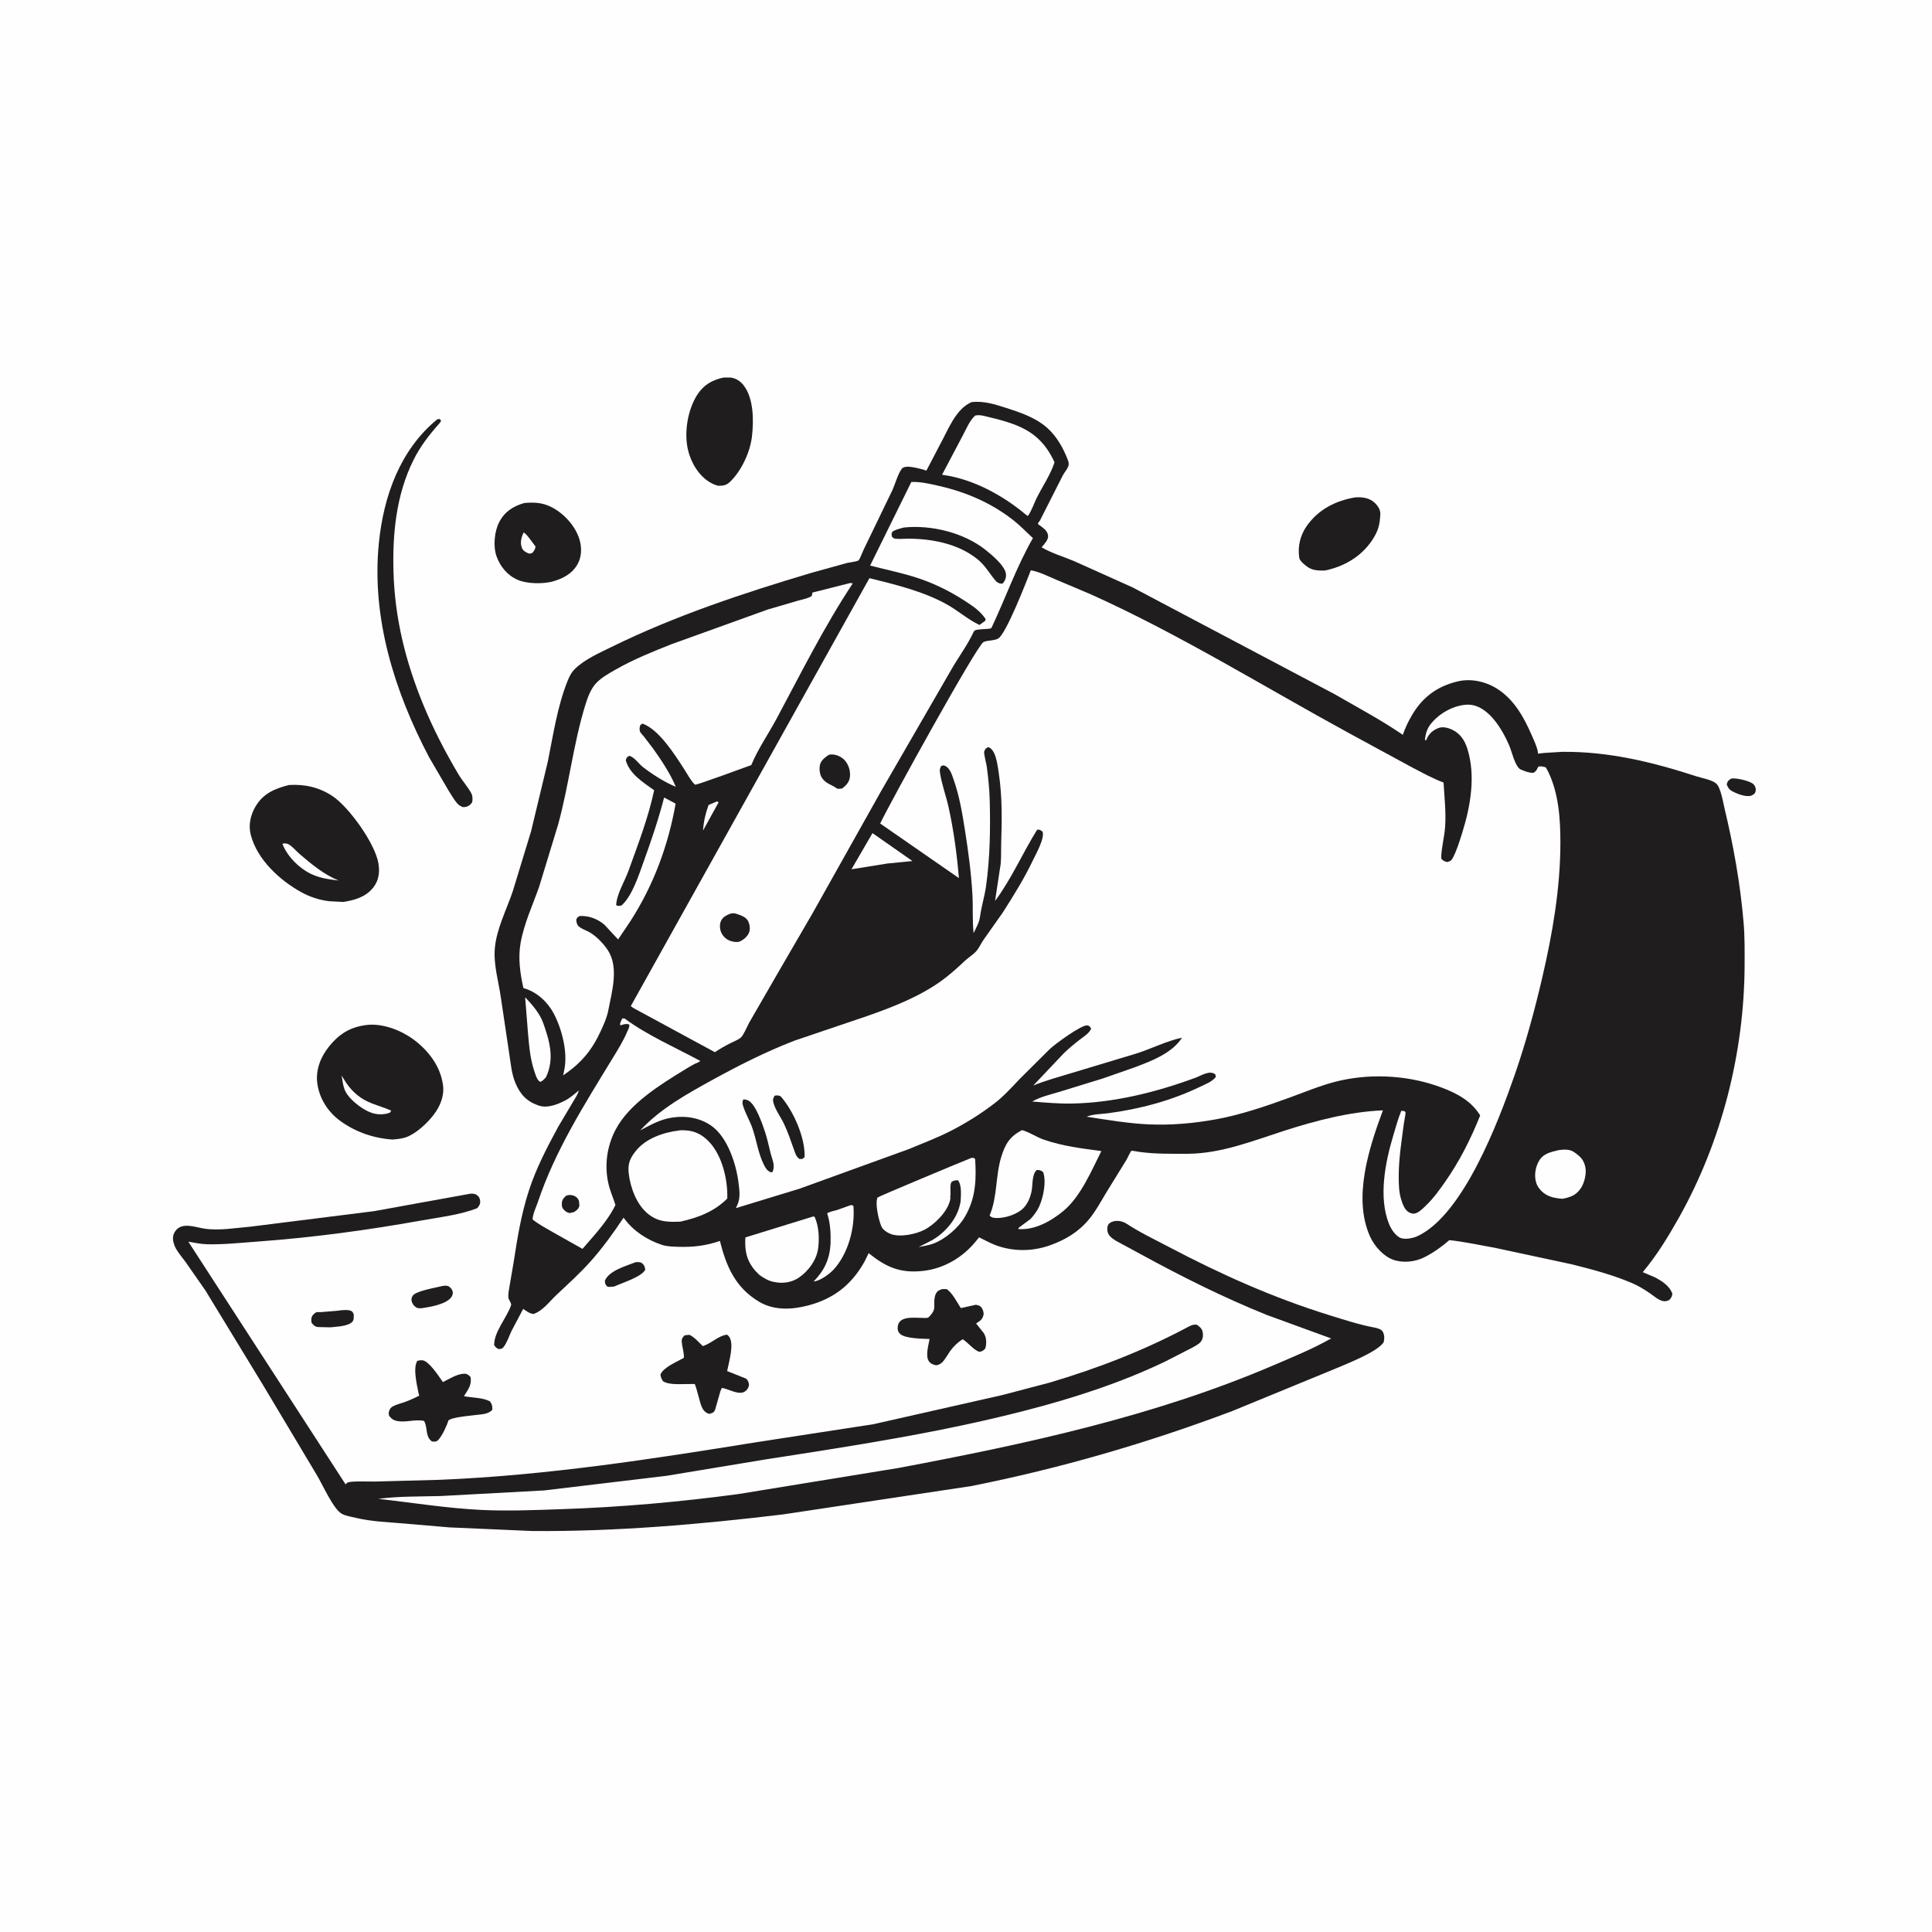 <svg version="1.1" xmlns="http://www.w3.org/2000/svg" style="display: block;" viewBox="0 0 2048 2048" width="1024" height="1024">
<path transform="translate(0,0)" fill="rgb(254,254,254)" d="M -0 -0 L 2048 0 L 2048 2048 L -0 2048 L -0 -0 z"/>
<path transform="translate(0,0)" fill="rgb(32,29,31)" d="M 1834.72 825.5 L 1835.77 825.243 C 1840.61 824.529 1854.77 827.735 1858.5 831.076 C 1860.45 832.826 1861.58 835.894 1861.05 838.5 C 1860.41 841.72 1858.96 841.996 1856.33 843.5 C 1851.21 844.716 1844.64 842.644 1839.95 840.539 C 1834.55 838.113 1832.52 837.03 1830.39 831.5 C 1831.36 827.78 1831.82 827.757 1834.72 825.5 z"/>
<path transform="translate(0,0)" fill="rgb(32,29,31)" d="M 673.814 1337.96 C 676.551 1337.97 678.9 1337.48 681.111 1339.5 C 683.123 1341.34 683.678 1343.42 683.98 1346 C 679.964 1353.61 659.989 1359.69 651.477 1363.61 C 648.773 1364.1 646.778 1364.28 644 1364 C 641.397 1361.28 641.491 1361.27 641.217 1357.5 C 645.898 1346.73 663.386 1342.17 673.814 1337.96 z"/>
<path transform="translate(0,0)" fill="rgb(32,29,31)" d="M 358.205 1389.4 C 361.797 1388.81 367.815 1388.18 371.297 1389.26 C 373.642 1389.99 373.859 1391 374.957 1393 C 374.874 1395.71 375.449 1398.74 373.703 1400.89 C 369.543 1406.01 356.391 1406.31 350.207 1407.02 L 337 1406.72 C 333.374 1406.19 332.31 1404.62 330.176 1402 C 329.875 1398.75 329.649 1396.66 331.772 1393.86 C 332.324 1393.13 334.289 1391.47 335 1391.14 C 335.909 1390.71 338.996 1390.98 340.154 1390.9 L 358.205 1389.4 z"/>
<path transform="translate(0,0)" fill="rgb(32,29,31)" d="M 469.437 1363.11 C 471.759 1362.85 473.902 1362.52 476 1363.82 C 478.079 1365.11 479.77 1367.58 479.993 1370 C 480.153 1371.75 479.262 1374.03 478.23 1375.34 C 472.421 1382.71 455.975 1385.44 447.239 1386.73 C 445.664 1386.84 443.478 1386.94 441.979 1386.28 C 439.504 1385.19 437.488 1382.78 436.639 1380.21 C 435.827 1377.75 436.045 1376.11 437.27 1373.84 C 440.211 1368.38 462.966 1364.86 469.437 1363.11 z"/>
<path transform="translate(0,0)" fill="rgb(32,29,31)" d="M 998.712 1366.5 L 1003.32 1366.5 C 1009.13 1369.63 1014.81 1381.12 1018.55 1386.65 L 1034.5 1383.08 C 1037.38 1383.88 1038.85 1383.83 1040.71 1386.45 C 1041.94 1388.2 1043.07 1391.66 1042.57 1393.78 C 1041.48 1398.39 1039.67 1399.69 1035.82 1402.2 L 1034.69 1402.92 L 1042.77 1413.04 C 1045.9 1417.94 1045.93 1423.93 1044.5 1429.4 C 1042.17 1431.9 1041.8 1432.14 1038.5 1433.02 C 1032.87 1431.9 1026.01 1423.01 1020.54 1419.67 C 1015.45 1422.7 1010.79 1427.22 1007.34 1432.02 L 1006.75 1432.87 L 1003.02 1438.62 C 1000.02 1443.07 998.075 1446.18 992.5 1447.29 C 989.26 1446.66 986.534 1445.71 984.569 1442.87 C 980.808 1437.42 984.298 1425.69 985.391 1419.37 C 977.635 1419.05 959.797 1419.07 954.272 1414.08 C 952.162 1412.18 951.554 1410.5 951.571 1407.59 C 951.649 1394.33 968.897 1397.04 977.847 1397.02 C 979.624 1397.02 983.139 1397.54 984.348 1396.36 C 987.501 1393.27 990.635 1389.49 990.43 1384.84 C 990.259 1380.94 990.209 1375.07 992.035 1371.5 C 993.756 1368.13 995.439 1367.74 998.712 1366.5 z"/>
<path transform="translate(0,0)" fill="rgb(32,29,31)" d="M 725.711 1415.5 C 727.424 1415.18 729.26 1415.16 731 1415.02 C 736.166 1417.48 740.805 1422.94 744.977 1426.9 C 754.163 1424.16 761.22 1415.98 770.5 1414.8 C 771.517 1415.42 771.589 1415.37 772.5 1416.43 C 778.967 1423.92 772.437 1444.45 770.798 1453.38 L 791.081 1461.5 C 793.336 1464.07 793.662 1465.1 793.98 1468.5 C 793.271 1471.06 792.524 1472.67 790.446 1474.43 C 783.783 1480.07 772.723 1472.14 765.188 1471.27 L 763.719 1474.5 L 758.002 1494.5 C 756.567 1497.66 755.015 1497.81 752 1498.8 C 743.296 1496.59 742.672 1487.02 740.266 1479.42 C 739.772 1477.86 737.193 1467.79 736.422 1467.19 C 736.19 1467.01 730.55 1467.14 729.844 1467.13 C 722.136 1467.05 709.38 1468.39 702.85 1464.18 C 701.038 1461.58 700.567 1460.14 700.097 1457 C 703.553 1449.14 717.66 1443.55 724.914 1439.39 C 725.328 1433.59 722.947 1427.79 722.672 1422 C 722.522 1418.83 723.665 1417.72 725.711 1415.5 z"/>
<path transform="translate(0,0)" fill="rgb(32,29,31)" d="M 442.464 1442.5 C 444.136 1442.07 446.283 1441.78 448 1442 C 454.643 1442.84 464.809 1458.36 468.722 1463.95 L 469.5 1465.08 C 475.933 1461.81 484.742 1456.33 492 1456.2 C 495.196 1456.14 496.494 1457.46 498.717 1459.5 C 500.466 1468.04 496.086 1473.05 491.78 1480.03 C 500.266 1481.7 511.833 1481.41 519.398 1485.5 C 521.876 1489.16 521.788 1490.02 521.89 1494.5 C 517.327 1499.18 511.309 1499.1 505.088 1499.87 C 496.604 1500.92 487.878 1501.53 479.604 1503.74 L 478.5 1504.05 L 475.5 1505.47 C 473.58 1511.46 468.845 1521.92 464.5 1526.49 C 462.437 1528.66 460.745 1528.12 458 1528.08 C 450.476 1522.99 453.583 1512.93 449.5 1506.23 C 440.088 1504.19 430.399 1508.09 421.442 1506.43 C 417.283 1505.66 414.876 1504.01 412.366 1500.71 C 412.101 1498.9 411.837 1497.59 412.47 1495.83 C 413.271 1493.6 413.924 1492.4 415.966 1491.13 C 419.497 1488.94 424.48 1487.85 428.462 1486.44 C 433.932 1484.51 439.138 1482.07 444.347 1479.53 L 443.5 1475.99 C 441.879 1467.53 437.54 1449.93 442.464 1442.5 z"/>
<path transform="translate(0,0)" fill="rgb(32,29,31)" d="M 1436.18 527.304 L 1437.39 527.214 C 1444.4 526.747 1452.02 527.941 1457.31 533.027 C 1460.31 535.9 1463.38 540.312 1463.21 544.582 C 1462.76 556.191 1460.96 562.936 1454.46 572.747 C 1442.97 590.073 1424.23 600.895 1404.23 604.812 C 1397.82 604.774 1392.25 604.921 1386.67 601.377 C 1384.03 599.704 1377.83 594.767 1377.32 591.54 C 1375.41 579.441 1378.2 567.514 1385.24 557.517 C 1397.49 540.105 1415.65 530.842 1436.18 527.304 z"/>
<path transform="translate(0,0)" fill="rgb(32,29,31)" d="M 555.719 533.209 C 565.748 532.318 574.539 532.685 583.783 537.148 C 597.36 543.704 609.959 557.436 614.301 571.923 C 616.875 580.509 616.692 590.364 612.131 598.281 C 606.137 608.687 595.944 613.668 584.826 616.687 C 574.31 619.06 558.888 618.945 548.921 614.717 C 538.075 610.116 530.253 600.678 526.364 589.738 C 522.542 578.986 524.057 563.089 529.347 553.156 C 535.231 542.108 544.008 536.66 555.719 533.209 z"/>
<path transform="translate(0,0)" fill="rgb(254,254,254)" d="M 555.074 564.5 C 557.836 565.144 565.343 576.485 567.643 579.268 C 567.484 582.198 566.18 583.686 564.5 585.932 L 563.773 586.278 C 562.41 586.723 561.401 587.142 560.075 586.57 C 556.75 585.135 554.263 583.752 553.025 580.162 C 551.2 574.873 552.699 569.326 555.074 564.5 z"/>
<path transform="translate(0,0)" fill="rgb(32,29,31)" d="M 767.104 400.189 L 774.5 400.229 C 779.796 400.841 784.614 403.903 787.912 407.988 C 799.131 421.884 799.072 446.226 797.061 463 C 795.116 479.223 786.239 498.392 774.633 510.024 C 770.296 514.371 767.405 514.91 761.43 514.983 C 758.25 514.187 755.221 512.879 752.404 511.198 C 740.36 504.01 732.194 489.785 729.164 476.367 C 725.043 458.114 729.023 434.05 739.257 418.257 C 745.986 407.874 755.209 402.706 767.104 400.189 z"/>
<path transform="translate(0,0)" fill="rgb(32,29,31)" d="M 463.49 444.5 L 466.015 444.104 C 466.51 444.77 467.359 445.285 467.5 446.103 C 467.585 446.593 465.955 448.587 465.561 449.032 C 454.692 461.32 445.499 473.129 438.186 487.888 C 419.968 524.658 415.946 565.858 417.119 606.391 C 418.537 655.383 429.879 701.096 448.43 746.366 C 458.847 771.786 472.023 797.369 486.112 820.995 C 490.175 827.808 495.807 833.945 499.56 840.83 C 500.694 842.909 500.822 844.95 500.861 847.281 C 500.91 850.141 500.331 851.259 498.129 853.162 C 495.758 855.21 493.521 855.622 490.5 855.552 C 488.198 854.541 486.313 853.55 484.644 851.617 C 481.156 847.576 478.409 842.54 475.5 838.048 L 454.882 802.767 C 418.215 733.008 393.551 654.973 401.645 575.312 C 406.68 525.76 424.056 476.867 463.49 444.5 z"/>
<path transform="translate(0,0)" fill="rgb(32,29,31)" d="M 306.312 832.129 C 323.171 831.132 338.515 834.547 352.703 844.066 C 370.127 855.756 397.678 894.277 401.14 915.211 C 402.638 924.275 401.695 932.95 395.955 940.446 C 388.035 950.788 376.262 954.151 364.013 956.1 L 348.894 955.324 L 347 955.051 C 337.357 953.712 327.897 950.465 319.364 945.755 C 296.519 933.143 272.67 911.227 265.856 885.118 C 263.123 874.646 265.517 863.906 270.947 854.742 C 279.117 840.955 291.509 835.931 306.312 832.129 z"/>
<path transform="translate(0,0)" fill="rgb(254,254,254)" d="M 299.346 894.5 C 301.724 893.575 304.349 894.004 306.5 895.34 C 310.452 897.796 313.941 902.141 317.504 905.202 C 329.904 915.853 343.777 927.379 359.061 933.38 C 349.858 932.306 340.885 931.172 332.25 927.548 C 318.384 921.729 304.794 908.533 299.346 894.5 z"/>
<path transform="translate(0,0)" fill="rgb(32,29,31)" d="M 390.492 1086.34 C 406.749 1085.06 425.573 1092.37 438.5 1102.01 C 454.361 1113.83 467.063 1130.47 469.637 1150.53 C 471.107 1161.99 466.422 1173.07 459.504 1181.99 C 452.661 1190.81 441.348 1201.44 430.827 1205.38 C 426.281 1207.08 421.223 1207.44 416.427 1207.96 C 396.549 1206.79 376.766 1199.99 360.639 1188.19 C 347.648 1178.68 338.598 1164.59 336.372 1148.54 C 334.389 1134.24 339.913 1120.3 348.804 1109.31 C 360.235 1095.18 372.386 1088.09 390.492 1086.34 z"/>
<path transform="translate(0,0)" fill="rgb(254,254,254)" d="M 362.136 1140.1 L 365.131 1145 C 371.179 1154.99 379.756 1163.22 390.47 1168.06 C 398.367 1171.63 406.844 1173.69 414.673 1177.37 L 413.5 1179.35 C 411.97 1179.98 410.428 1180.44 408.804 1180.74 C 398.899 1182.57 390.754 1179.31 382.696 1173.78 C 376.346 1169.42 368.032 1162.25 365.228 1154.88 C 363.53 1150.42 363.004 1144.81 362.136 1140.1 z"/>
<path transform="translate(0,0)" fill="rgb(32,29,31)" d="M 498.72 1265.35 C 501.584 1265.24 503.527 1265.28 505.964 1267.14 C 507.833 1268.57 508.738 1270.64 508.971 1272.91 C 509.325 1276.34 507.991 1278.25 505.848 1280.74 C 488.233 1287.66 466.511 1290.22 447.818 1293.58 C 390.226 1303.93 331.859 1311.83 273.473 1316.08 C 255.747 1317.37 237.612 1319.33 219.836 1318.98 C 213.123 1318.85 206.269 1317.32 199.642 1316.25 L 366.34 1573.5 C 367.943 1571.79 368.188 1571.34 370.601 1571 C 379.166 1569.83 389.119 1570.69 397.817 1570.49 L 465.898 1568.67 C 579.519 1564.04 690.912 1546.69 802.965 1528.62 L 925.801 1509.73 L 1062.34 1478.84 L 1112.49 1465.67 C 1162.95 1450.7 1211.66 1431.98 1258.15 1407.27 C 1261.98 1405.23 1264.08 1403.94 1268.5 1404.19 C 1271.32 1406.08 1273.94 1408 1274.74 1411.5 C 1275.61 1415.32 1275.3 1419.38 1272.76 1422.47 C 1270.5 1425.22 1265.94 1427.37 1262.83 1429.11 L 1235.47 1443.12 C 1188.28 1465.83 1137.62 1482.14 1087 1495.22 C 996.581 1518.59 905.217 1532.52 813.059 1546.8 L 706.375 1564.44 L 576.773 1579.93 L 466.937 1585.86 C 445.057 1586.49 422.716 1585.94 401 1588.84 C 437.37 1592.91 474.204 1598.89 510.774 1600.61 C 538.97 1601.94 566.884 1600.74 595.027 1599.79 C 657.803 1597.68 720.518 1592.13 782.781 1583.76 L 952.239 1556.15 C 1087.04 1530.78 1223.74 1501.42 1350.29 1447.11 C 1370.88 1438.27 1391.57 1429.88 1411.1 1418.8 L 1342.96 1393.95 C 1296.97 1375.45 1252.86 1353.35 1209.37 1329.61 L 1190 1319.1 C 1185.56 1316.69 1180.17 1314.26 1176.72 1310.48 C 1174.35 1307.9 1173.61 1305.14 1173.84 1301.67 C 1173.97 1299.7 1174.65 1297.76 1176.29 1296.57 C 1181.58 1292.73 1189.24 1293.91 1194.39 1297.29 C 1208.59 1306.61 1223.93 1313.86 1238.95 1321.77 C 1294.41 1350.98 1350.1 1375.9 1410.09 1394.44 C 1425.2 1399.11 1441.37 1404.4 1456.94 1407.27 C 1459.4 1407.72 1464 1408.91 1465.48 1411.18 C 1467.79 1414.72 1467.65 1418.99 1466.73 1422.92 C 1459.34 1433.82 1425.08 1446.63 1412.36 1452.16 L 1306.08 1495.84 C 1216.07 1529.75 1124.27 1556.43 1029.9 1575.25 L 830.5 1605.28 C 742.584 1615.89 653.032 1623.62 564.426 1622.95 L 476.065 1619.08 L 430 1615.12 C 412.031 1613.5 394.958 1613.18 377.272 1609 C 372.66 1607.91 366.689 1606.98 362.5 1604.78 C 353.457 1600.02 341.868 1573.58 336.006 1563.89 L 278.727 1468.05 L 217.75 1367.96 L 197.047 1338.23 C 193.678 1333.56 189.675 1328.96 186.762 1324.03 C 185.299 1321.54 184.298 1318.77 183.699 1315.96 C 182.84 1311.93 183.568 1308.18 185.987 1304.82 C 192.95 1295.15 207.104 1300.94 216.561 1302.4 C 232.109 1304.79 250.349 1301.61 265.993 1300.27 L 396.642 1283.85 L 498.72 1265.35 z"/>
<path transform="translate(0,0)" fill="rgb(32,29,31)" d="M 1030.01 426.214 C 1043.16 424.835 1054.31 428.516 1066.67 432.44 C 1080.13 436.716 1095.32 441.951 1106.61 450.67 C 1117.18 458.833 1124.62 470.25 1129.83 482.417 C 1130.97 485.093 1132.96 489.101 1132.88 492 C 1132.75 496.079 1128.58 500.186 1126.69 503.817 L 1102.33 551.894 C 1101.7 553.086 1099.84 554.254 1100.43 555.471 C 1100.86 556.37 1102.01 556.691 1102.79 557.308 C 1106.49 560.224 1110.51 562.829 1111.01 567.895 C 1111.46 572.399 1106.77 576.853 1104.15 580.159 C 1114.45 586.348 1127.46 590.099 1138.62 594.83 L 1200.59 622.663 L 1414.91 735.943 C 1439.15 750.024 1463.91 763.062 1487.05 778.965 C 1489.61 771.448 1493.14 764.116 1497.22 757.31 C 1508.5 738.505 1524.05 727.263 1545.48 722.255 C 1559.94 718.878 1575.87 722.701 1588.08 730.779 C 1605.38 742.233 1615.5 760.561 1623.59 779.136 C 1626.02 784.723 1629.25 791.38 1630.28 797.392 C 1630.37 797.88 1630.13 798.545 1630.51 798.861 C 1630.86 799.151 1631.41 798.754 1631.86 798.703 L 1637.22 798.124 L 1655.71 796.986 C 1704.84 796.413 1751.49 807.718 1797.95 822.855 C 1803.97 824.817 1814.46 826.517 1819.19 830.523 C 1823.99 834.588 1826.5 850.309 1827.96 856.409 C 1837.59 896.668 1844.74 936.475 1848.27 977.761 C 1849.56 992.844 1849.42 1008.18 1849.36 1023.31 C 1848.97 1115.8 1825.03 1210.25 1779.58 1291.02 C 1768.19 1311.26 1756.33 1330.67 1741.41 1348.53 L 1753.83 1353.83 C 1761.41 1357.61 1770 1363.21 1772.8 1371.5 C 1772.25 1374.72 1771.59 1375.73 1769.5 1378.06 C 1766.89 1379.22 1765.44 1379.78 1762.5 1379.12 C 1757.88 1378.07 1752.7 1373.48 1748.81 1370.82 C 1742.57 1366.56 1736.3 1362.74 1729.32 1359.81 C 1708.94 1351.27 1687.52 1345.53 1666.12 1340.21 L 1584.93 1322.79 C 1568.83 1319.91 1552.63 1316.34 1536.37 1314.59 C 1528.11 1321.74 1519.64 1327.81 1509.87 1332.76 C 1500.16 1337.68 1487.33 1339.08 1476.96 1335.42 C 1466.44 1331.71 1456.9 1320.9 1452.38 1310.92 C 1433.78 1269.87 1451.26 1216.56 1465.95 1177.01 C 1430.57 1178.48 1394.26 1188.03 1360.7 1198.85 C 1327.5 1209.56 1295.04 1222.6 1259.6 1223.08 C 1242.1 1223.02 1224.93 1223.46 1207.55 1221.03 C 1206.22 1220.85 1199.85 1219.6 1199.36 1219.88 C 1198.55 1220.34 1194.81 1228.25 1194.09 1229.47 L 1173.31 1263.17 C 1167.39 1272.88 1161.69 1283.67 1154.47 1292.42 C 1143.43 1305.8 1129.45 1314.22 1113.27 1320 C 1094.91 1326.56 1075.01 1326.9 1056.59 1320.38 C 1050.23 1318.13 1043.96 1314.54 1037.86 1311.61 L 1034.71 1315.5 C 1020.85 1332.75 1000.91 1344.65 978.818 1347.18 C 954.416 1349.98 939.421 1343.3 920.827 1328.43 L 916.424 1337.38 C 902.705 1361.89 883.774 1376.77 856.5 1383.89 C 839.139 1388.42 820.308 1389.29 804.5 1379.8 C 779.651 1364.87 769.875 1342.64 763.174 1315.44 C 748.564 1320.51 734.539 1322.2 719.086 1321.66 C 713.313 1321.46 707.185 1321.43 701.658 1319.61 C 686.195 1314.51 671.662 1305.15 661.892 1291.92 L 661.029 1290.73 C 650.295 1306.9 638.475 1323.34 625.485 1337.75 C 614.256 1350.2 601.963 1361.31 589.789 1372.77 C 582.185 1379.93 575.629 1389.38 565.5 1392.9 C 561.115 1392.3 558.159 1389.9 554.604 1387.46 L 542.227 1410.88 C 539.779 1416.08 537.409 1423.31 533.908 1427.79 C 532.081 1430.12 531.271 1429.81 528.5 1430.04 C 526.157 1429.06 525.332 1428.01 523.831 1426 C 523.564 1411.79 537.344 1396.76 541.764 1383.55 C 542.369 1381.74 539.603 1378.35 539.144 1376.5 C 538.565 1374.17 538.884 1371.37 539.178 1369 L 544.495 1337.91 C 548.506 1311.82 552.424 1287.51 560.603 1262.22 C 568.315 1238.38 579.897 1216.2 591.834 1194.26 L 607.306 1168.23 C 609.402 1164.61 612.623 1160.04 613.51 1155.94 C 608.927 1159.77 604.383 1163.81 599.065 1166.59 C 590.747 1170.94 579.914 1175.12 570.641 1171.81 C 557.955 1167.28 551.308 1159.9 546.217 1147.67 C 542.196 1138 541.329 1126.32 539.68 1116.02 L 530.918 1057.38 C 528.468 1040.13 523.046 1022.72 524.546 1005.2 C 526.288 984.845 536.967 964.258 543.517 944.93 L 562.984 881.137 L 580.728 807.224 C 586.47 778.776 590.775 749.092 601.572 722.006 C 603.606 716.902 605.855 712.49 609.88 708.642 C 620.285 698.695 635.651 691.986 648.432 685.701 C 715.52 652.712 788.553 628.525 860.142 607.228 L 897.664 596.827 C 899.976 596.253 908.435 595.294 909.992 594.111 C 911.392 593.046 914.394 584.847 915.411 582.815 L 946.047 519.437 C 948.97 512.903 951.743 502.586 955.846 497 C 959.455 492.085 973.383 496.559 978.807 497.78 C 979.937 498.035 981.191 499.127 982.195 498.55 C 982.409 498.427 994.915 473.953 996.516 471.088 C 1005.24 455.484 1012.84 433.613 1030.01 426.214 z"/>
<path transform="translate(0,0)" fill="rgb(254,254,254)" d="M 760.08 849.5 C 760.996 849.746 760.382 849.529 761.759 850.5 L 745.177 880.506 C 745.975 870.588 747.737 862.642 751.132 853.308 L 760.08 849.5 z"/>
<path transform="translate(0,0)" fill="rgb(254,254,254)" d="M 924.888 883.131 L 967.179 912.73 L 940.757 915.34 L 902.602 921.466 L 924.888 883.131 z"/>
<path transform="translate(0,0)" fill="rgb(254,254,254)" d="M 901.802 1277.5 C 903.522 1277.45 902.555 1277.32 904.63 1278.26 L 904.729 1279.47 C 906.308 1301.86 899.159 1328.73 883.91 1345.52 C 879.554 1350.32 869.213 1358.01 862.5 1358.4 C 873.669 1346.94 879.409 1335.05 880.404 1318.9 L 880.434 1317.67 C 880.741 1307.93 880.184 1296.67 877.183 1287.37 L 876.77 1286.14 C 879.978 1284.24 884.251 1283.59 887.826 1282.48 L 901.802 1277.5 z"/>
<path transform="translate(0,0)" fill="rgb(254,254,254)" d="M 556.666 1057.13 C 563.883 1064.69 572.139 1074.17 575.694 1084.1 C 582.657 1103.56 588.016 1122.23 578.802 1141.8 C 576.881 1143.9 575.348 1146.02 572.5 1146.82 L 571.191 1145.69 C 568.788 1143.45 567.749 1139.31 566.69 1136.28 C 562.109 1123.17 561.012 1109.81 559.766 1096.09 L 556.666 1057.13 z"/>
<path transform="translate(0,0)" fill="rgb(254,254,254)" d="M 1652.5 1219.12 C 1658.07 1218.46 1663.78 1218.01 1668.61 1221.3 L 1669.9 1222.23 C 1675.83 1226.45 1679.07 1230.08 1680.56 1237.38 C 1681.95 1244.18 1679.42 1254.44 1675.44 1260.06 C 1670.37 1267.24 1664.49 1269.13 1656.24 1270.78 C 1650.56 1270.31 1645.08 1269.54 1639.94 1266.89 C 1634.82 1264.25 1629.88 1258.94 1628.3 1253.31 C 1626.22 1245.93 1627.48 1237.69 1631.19 1231 C 1635.84 1222.64 1644.03 1221.21 1652.5 1219.12 z"/>
<path transform="translate(0,0)" fill="rgb(254,254,254)" d="M 862.053 1289.5 L 863.504 1289.82 C 868.053 1299.7 868.672 1312.57 867.271 1323.25 C 865.662 1335.52 857.362 1346.84 847.413 1353.93 C 840.392 1358.93 831.723 1360.66 823.314 1359.38 L 821.5 1359.1 C 814.961 1358.14 810.518 1355.24 805.136 1351.65 L 800.5 1346.94 C 791.19 1335.97 789.317 1325.59 790.131 1311.71 L 862.053 1289.5 z"/>
<path transform="translate(0,0)" fill="rgb(254,254,254)" d="M 1029.52 1227.5 C 1031.87 1227.21 1031.77 1227.13 1033.68 1228.5 C 1034.28 1238.4 1034.6 1248.82 1033.26 1258.66 L 1033.07 1260 C 1031.76 1270.56 1028.1 1280.79 1022.72 1289.99 C 1015.78 1301.84 1001.83 1313.7 988.976 1318.42 C 984.199 1320.18 978.694 1320.81 973.73 1322.01 L 987.5 1314.94 C 1000.57 1307.72 1013 1293.98 1016.97 1279.34 L 1017.32 1278 C 1017.83 1276.12 1018.26 1274.47 1018.36 1272.5 C 1018.68 1266.57 1019.46 1255.84 1015.5 1251.13 C 1012.41 1251.16 1011.2 1251.28 1008.5 1253.03 C 1006.64 1257.33 1008.01 1262.87 1007.43 1267.64 L 1007.26 1268.96 C 1007.72 1269.68 1007.34 1271.32 1007.19 1272 C 1004.47 1284.45 990.773 1298.04 979.776 1303.69 C 970.791 1308.31 954.208 1311.79 944.354 1308.13 C 940.721 1306.78 936.046 1303.83 934.445 1300.32 C 931.647 1294.18 927.287 1275.88 930.235 1269.41 C 930.603 1268.6 1018.87 1231.65 1029.52 1227.5 z"/>
<path transform="translate(0,0)" fill="rgb(254,254,254)" d="M 1083.36 1197.94 C 1091.47 1200.17 1098.55 1205.34 1106.54 1208.08 C 1127.13 1215.15 1146.15 1217.27 1167.48 1220.2 C 1157.08 1240.9 1145.65 1268.11 1127.73 1283.25 C 1114.94 1294.06 1096.84 1304.35 1079.5 1302.82 L 1079.79 1301.5 L 1092.47 1292.14 C 1096.03 1288.14 1099.29 1283.86 1101.55 1278.98 C 1105.87 1269.61 1109.43 1252.54 1105.8 1242.5 C 1102.87 1240.36 1102.63 1240.33 1099 1240.26 C 1094.03 1244.61 1094.76 1254.53 1093.86 1260.72 C 1092.83 1267.77 1089.87 1275.53 1084.81 1280.69 C 1078.45 1287.17 1065.36 1291.48 1056.24 1291.12 C 1053.12 1291 1051.15 1290.86 1049.03 1288.5 C 1057.43 1268.68 1055.13 1246.77 1061.33 1226.53 C 1065.56 1212.71 1070.36 1204.78 1083.36 1197.94 z"/>
<path transform="translate(0,0)" fill="rgb(254,254,254)" d="M 1033.75 440.5 C 1038.65 439.432 1042.76 440.835 1047.5 441.957 C 1056.4 444.065 1065.22 446.328 1073.83 449.468 C 1095.45 457.347 1108.22 469.344 1117.84 489.996 C 1113.75 503 1105.11 515.474 1098.99 527.743 C 1096.12 533.493 1093.31 542.12 1089.5 547.033 L 1087.08 545.241 C 1062.84 525.018 1032.19 508.266 1000.62 503.549 L 998.608 503.256 L 1020.27 462.257 C 1024.04 455.324 1027.76 445.723 1033.75 440.5 z"/>
<path transform="translate(0,0)" fill="rgb(254,254,254)" d="M 719.65 1198.39 C 720.435 1197.93 724.519 1198.14 725.5 1198.17 C 736.388 1198.52 744.472 1202.68 751.9 1210.58 C 765.703 1225.26 771.597 1250.94 770.951 1270.49 C 757.247 1284.29 739.959 1290.83 721.251 1294.97 C 708.523 1295.47 698.721 1295.59 688.047 1287.62 C 675.281 1278.09 668.417 1259.71 666.528 1244.35 C 665.274 1234.15 667.515 1228.18 673.878 1220.17 C 684.499 1206.79 703.371 1200.29 719.65 1198.39 z"/>
<path transform="translate(0,0)" fill="rgb(254,254,254)" d="M 659.671 1079.5 L 662.201 1079.73 C 686.453 1097.61 715.876 1110.37 742.361 1124.65 C 741.042 1126.07 738.338 1126.8 736.539 1127.7 C 732.957 1129.48 729.558 1131.6 726.149 1133.68 C 700.223 1149.57 666.981 1169.88 652.489 1197.61 C 643.341 1215.12 640.55 1235.33 644.934 1254.67 C 646.661 1262.28 650.052 1269.84 652.407 1277.33 C 646.989 1288.52 638.749 1299.07 630.765 1308.54 L 617.472 1323.85 L 586.825 1306.62 C 579.207 1302.19 571.536 1298.19 564.588 1292.72 C 564.568 1287.23 568.374 1279.54 570.139 1274.28 C 588.477 1219.63 619.138 1171.43 648.972 1122.5 C 654.815 1112.92 660.719 1103.62 665.044 1093.23 C 666.019 1090.89 667.602 1088.45 667 1085.96 C 663.764 1085.03 661.89 1085.63 658.689 1086.58 L 657.5 1086.95 C 656.826 1084.46 658.665 1081.85 659.671 1079.5 z"/>
<path transform="translate(0,0)" fill="rgb(32,29,31)" d="M 600.128 1267.5 L 602.088 1266.97 C 605.103 1266.35 608.633 1267.14 611 1269.11 C 614.404 1271.94 613.856 1274.4 614.162 1278.5 C 612.994 1281.87 611.407 1282.88 608.5 1284.84 L 604 1285.92 C 600.876 1285.07 600.025 1284.74 597.789 1282.45 C 595.934 1280.55 595.5 1278.86 595.555 1276.28 C 595.649 1271.89 597.078 1270.33 600.128 1267.5 z"/>
<path transform="translate(0,0)" fill="rgb(254,254,254)" d="M 899.321 618.5 C 901.446 617.951 901.721 617.852 903.932 618.5 C 873.74 663.91 848.916 713.945 823.137 762 C 814.626 777.867 803.626 793.646 796.73 810.228 L 796.416 811.008 C 790.982 812.976 738.429 832.331 736.982 831.767 C 734.254 830.702 726.933 817.947 725.151 815.18 C 715.449 800.121 698.445 773.082 681 767.053 L 678.84 768.5 C 677.985 770.754 677.602 773.134 678.43 775.5 C 678.927 776.92 681.457 779.374 682.5 780.701 L 692.296 793.497 C 701.007 805.621 710.699 820.296 716.378 834.072 C 704.28 828.969 691.944 821.164 681.593 813.164 C 677.068 809.667 672.295 802.348 667 801.218 C 664.229 802.996 664.222 802.849 663.337 806 C 667.58 820.762 681.714 829.192 693.407 837.715 C 687.195 867.089 676.275 895.184 666.122 923.377 C 662.079 934.606 653.764 947.45 653.159 959.5 C 655.582 960.837 656.228 960.282 658.985 959.759 C 670.417 949.239 677.1 927.706 682.346 913.224 C 690.519 890.656 697.957 868.668 703.998 845.419 L 716.194 851.869 C 708.349 896.334 692.84 938.143 668.415 976.223 L 655.205 995.862 L 640.816 980.358 C 633.638 974.085 623.956 970.433 614.5 971.023 C 612.03 972.412 611.912 972.408 610.811 975 C 611.242 977.708 611.187 979.68 613.268 981.768 C 615.938 984.445 620.704 985.979 624.055 987.749 C 631.503 991.684 639.462 999.939 644.137 1006.94 C 656.294 1025.13 648.709 1051.1 644.874 1070.69 L 644.681 1071.7 C 643.226 1078.79 640.191 1085.58 637.201 1092.13 C 627.607 1113.17 616.26 1126.92 596.951 1139.89 L 598.19 1134 C 602.025 1115.44 595.638 1090.69 586.868 1074.11 C 580.555 1062.17 568.985 1051.55 555.848 1047.7 L 554.825 1047.42 C 551.345 1031.59 549.04 1015.81 551.827 999.751 C 555.348 979.466 564.666 959.404 571.5 940.038 L 591.503 874.494 C 603.156 832.463 607.727 788.119 620.699 746.588 C 623.224 738.502 626.619 729.389 632.743 723.348 C 638.522 717.648 645.946 713.572 652.949 709.577 C 671.719 698.871 691.786 690.837 711.832 682.867 L 813.505 646.234 L 845.018 636.972 C 849.561 635.641 855.712 634.602 859.777 632.235 C 861.086 631.473 860.912 629.577 861.179 628.174 L 899.321 618.5 z"/>
<path transform="translate(0,0)" fill="rgb(254,254,254)" d="M 966.062 510.883 C 976.438 510.593 985.964 512.94 996 515.247 C 1024.7 521.844 1050.96 533.256 1074.25 551.482 C 1081.5 557.152 1088.13 564.185 1094.94 570.432 C 1077.44 600.862 1065.88 634.225 1050.82 665.928 C 1046.63 667.169 1041.92 666.633 1037.58 667.321 C 1035.27 667.689 1033.1 667.595 1031.99 670 C 1025.67 683.755 1015.61 697.116 1008.02 710.501 L 933.783 838.989 L 861.396 968.017 L 825.284 1030.17 L 794.418 1083.65 C 791.971 1087.93 788.688 1096.46 785.553 1099.62 C 783.311 1101.87 777.751 1104.1 774.855 1105.53 C 768.886 1108.49 763.338 1111.7 757.762 1115.34 L 672.482 1069.13 C 671.056 1068.35 669.907 1067.55 668.669 1066.5 L 921.652 612.866 C 948.99 619.63 978.083 626.657 1002.9 640.247 C 1015.18 646.972 1025.55 656.444 1038.25 662.496 L 1044.5 657.958 L 1044.75 656.046 C 1038.53 647.175 1031.27 642.485 1022.3 636.667 C 1007.06 626.786 991.111 618.878 973.873 613.083 C 957.19 607.474 939.421 603.949 922.365 599.515 L 966.062 510.883 z"/>
<path transform="translate(0,0)" fill="rgb(32,29,31)" d="M 774.257 968.5 C 776.857 967.887 778.615 967.984 781.141 968.834 C 785.503 970.303 791.214 972.233 793.229 976.771 C 794.796 980.302 795.464 984.858 794.021 988.5 C 792.213 993.065 787.872 996.475 783.5 998.311 C 780.442 998.959 776.549 998.29 773.618 997.179 C 769.61 995.658 766.2 992.296 764.496 988.385 C 762.875 984.667 762.625 979.779 764.37 976.054 C 766.355 971.818 770.17 970.193 774.257 968.5 z"/>
<path transform="translate(0,0)" fill="rgb(32,29,31)" d="M 878.005 800.5 C 879.024 800.053 879.262 799.866 880.532 799.776 C 885.895 799.393 892.181 802.089 895.626 806.124 C 899.829 811.046 901.864 817.936 900.855 824.33 C 900.078 829.249 896.451 833.21 892.5 835.912 C 890.749 836.205 889.265 836.131 887.5 836.06 C 881.94 831.71 875.269 830.87 871.244 824.5 C 868.881 820.76 868.255 815.144 869.178 810.864 C 870.199 806.127 874.298 803.106 878.005 800.5 z"/>
<path transform="translate(0,0)" fill="rgb(32,29,31)" d="M 958.319 559.172 C 987.23 556.208 1021.55 564.592 1044.55 582.774 C 1051.06 587.927 1065.76 600.033 1066.38 608.744 C 1066.65 612.573 1065.35 615.587 1063.01 618.5 C 1059.84 619.073 1059.28 618.309 1056.5 616.841 C 1049.13 608.846 1045.27 600.17 1036.4 592.977 C 1015.87 576.34 988.364 571.145 962.68 570.996 C 959.178 570.976 950.202 571.857 947.5 570.616 C 946.705 570.251 946.167 569.481 945.5 568.914 C 945.093 566.23 944.795 565.848 946.06 563.5 C 949.868 561.173 954.047 560.303 958.319 559.172 z"/>
<path transform="translate(0,0)" fill="rgb(254,254,254)" d="M 1092.72 604.521 C 1101.71 606.094 1111.09 610.919 1119.53 614.468 L 1156.46 630.084 C 1250.86 672.614 1340 728.099 1430.85 777.624 L 1496.21 813.123 C 1507.59 819.016 1518.18 825.011 1530.23 829.535 C 1531.12 845.108 1532.95 860.796 1531.89 876.41 C 1531.13 887.491 1527.76 899.126 1527.73 910 C 1530.01 912.768 1530.7 912.788 1534 913.831 C 1537.23 912.901 1538.36 912.556 1539.99 909.5 C 1544.27 901.469 1547.27 891.552 1549.98 882.891 C 1558.84 854.654 1564.59 822.02 1555.28 793.123 C 1552.55 784.645 1547.71 777.463 1539.38 773.5 C 1535.24 771.529 1529.48 769.956 1525.01 771.686 C 1518.71 774.12 1514.98 777.503 1512.2 783.645 L 1511.69 784.827 L 1510.5 784.51 C 1511 778.239 1512.7 772.369 1516.69 767.397 C 1525.58 756.328 1540.11 747.988 1554.3 747.02 C 1576.56 745.502 1592.59 773.134 1600 790.634 C 1602.62 796.829 1605.9 812.072 1611.61 815.526 L 1613.17 816.159 C 1617.46 817.949 1620.7 819.276 1625.5 819.227 C 1628.75 817.225 1628.9 816.243 1630.5 812.891 C 1633.44 811.718 1635.54 812.749 1638.59 813.406 L 1641.04 817.813 C 1652.25 840.807 1654.09 867.785 1654.08 892.951 C 1654.07 941.684 1645.71 989.802 1634.66 1037.13 C 1626.67 1071.4 1617.24 1106.03 1605.7 1139.27 C 1588.54 1188.66 1551.22 1287.46 1502.83 1310.26 C 1497.93 1312.57 1488.62 1314.57 1483.54 1311.75 C 1478.75 1309.09 1474.58 1302.72 1472.57 1297.8 C 1460.98 1269.46 1468.39 1232.14 1476.84 1204 C 1479.49 1195.17 1481.93 1186.03 1485.41 1177.5 L 1488.5 1177.79 C 1488.95 1178.19 1489.65 1178.43 1489.84 1179 C 1490.29 1180.34 1488.55 1188.08 1488.29 1190.09 C 1485.83 1208.95 1482.69 1227.91 1482.71 1246.97 C 1482.72 1254.97 1482.83 1263.25 1485.14 1270.98 C 1486.56 1275.72 1488.96 1282.67 1493.5 1285.06 C 1496.27 1286.52 1498.46 1287.07 1501.5 1285.82 C 1505.42 1284.22 1509.55 1279.85 1512.61 1276.87 C 1519.93 1269.73 1525.75 1261.52 1531.61 1253.19 C 1547.15 1231.1 1559.1 1207.38 1569.07 1182.36 L 1566.26 1178.35 C 1555.71 1163.86 1538.54 1156.27 1522.06 1150.69 C 1488.56 1139.36 1449.67 1137.86 1415.35 1146.74 C 1398.89 1151 1382.97 1157.7 1367.02 1163.5 C 1342.06 1172.58 1315.24 1181.75 1289.1 1186.5 C 1265.59 1190.77 1241.82 1192.93 1217.92 1191.89 C 1196.14 1190.93 1173.5 1187.06 1151.93 1183.77 C 1158.49 1180.91 1167.35 1181.03 1174.43 1180.11 C 1208.11 1175.71 1242.03 1166.67 1272.63 1151.79 C 1278.4 1148.98 1284.88 1146.74 1288.91 1141.5 L 1288.25 1138.84 C 1282.13 1134.23 1273.9 1139.97 1267.38 1142.39 C 1226.02 1157.75 1180.82 1168.96 1136.5 1169.8 C 1122.45 1170.06 1108.19 1168.81 1094.19 1167.65 C 1102.65 1162.69 1113.74 1160.19 1123.12 1157.37 L 1168.64 1143.34 L 1168.75 1143.33 L 1202.49 1131.53 C 1220.23 1124.86 1242.46 1116.53 1253 1099.98 C 1236.76 1103.39 1220.27 1111.84 1204.23 1116.9 L 1134.87 1137.78 C 1121.61 1141.79 1108.18 1145.48 1095.33 1150.67 L 1127.65 1116.55 C 1133.13 1111.26 1138.74 1106.58 1144.77 1101.94 C 1148.95 1098.73 1154.47 1095.44 1156.67 1090.5 L 1155.07 1087.86 C 1154.21 1087.56 1153.4 1087.04 1152.5 1086.96 C 1146.06 1086.39 1118.83 1106.51 1113.12 1111.73 L 1080.57 1144.12 C 1072.4 1152.7 1063.86 1162.17 1054.45 1169.41 C 1040.18 1180.38 1024.81 1190.07 1008.82 1198.31 C 994.082 1205.91 978.55 1211.79 963.256 1218.13 L 847.438 1260.11 L 780.013 1280.68 L 780.641 1279.41 L 781.5 1277.57 C 785.128 1269.94 783.849 1261.67 782.828 1253.5 C 780.377 1233.9 771.371 1206.35 755.12 1194.15 C 743.286 1185.26 727.993 1182.47 713.525 1184.54 L 712 1184.78 C 699.864 1186.59 689.332 1192.54 678.654 1198.28 C 699.498 1175.62 727.64 1159.93 754.377 1145.2 C 782.649 1129.61 811.672 1114.96 841.801 1103.27 L 919.5 1076.95 C 946.641 1067.41 974.372 1056.65 997.893 1039.74 C 1006.58 1033.49 1014.97 1025.89 1022.76 1018.56 C 1026.63 1014.91 1031.92 1011.86 1035.27 1007.84 C 1038.2 1004.32 1040.03 999.791 1042.72 996.059 L 1063.19 967.011 C 1074.83 948.78 1086 930.776 1095.31 911.214 C 1098.45 904.626 1107.62 888.47 1105.13 881.5 C 1102.66 879.852 1102.37 879.273 1099.47 879.467 C 1083.97 904.243 1072.39 931.417 1054.81 955.034 L 1059.99 920.764 C 1061.71 912.836 1061 903.645 1061.26 895.489 C 1062.06 870.003 1062.56 845.268 1058.8 819.919 C 1057.81 813.225 1056.67 804.152 1053.68 798.04 C 1052.34 795.306 1050.38 792.841 1047.5 791.954 L 1044.97 793.5 C 1044.42 794.5 1043.63 795.401 1043.32 796.5 C 1042.65 798.924 1045.53 809.135 1045.98 812.452 C 1047.61 824.46 1048.83 836.356 1049.15 848.469 C 1049.95 878.561 1049.45 909.251 1045.29 939.127 C 1043.76 950.082 1040.34 960.777 1038.89 971.635 C 1038.07 977.78 1034.72 983.58 1032.08 989.145 C 1030.59 975.718 1031.57 961.943 1030.81 948.44 C 1029.56 925.925 1026.54 903.218 1023.03 880.948 C 1020.16 862.692 1017.11 843.988 1010.92 826.5 C 1009.11 821.383 1007.04 813.96 1001.55 811.756 C 999.467 810.921 999.427 811.439 997.5 812.236 C 996.434 814.521 995.982 815.967 996.335 818.503 C 998.037 830.741 1002.81 843.32 1005.5 855.49 C 1010.97 880.217 1014.36 905.608 1016.49 930.818 L 933.044 872.964 C 942.005 853.56 1035.79 683.554 1042.58 680.559 C 1047.15 678.542 1053.32 679.398 1058 676.941 C 1066.48 672.484 1088.63 614.915 1092.72 604.521 z"/>
<path transform="translate(0,0)" fill="rgb(32,29,31)" d="M 821.08 1161.5 C 824.132 1160.98 824.624 1160.97 827.5 1162.08 C 841.039 1177.46 853.651 1205.96 852.91 1226.5 L 850.698 1228.5 L 847.398 1228.57 C 843.805 1225.79 843.173 1222.95 841.69 1218.78 C 838.38 1209.46 835.247 1200.16 831.01 1191.21 C 827.681 1184.17 822.157 1176.93 820.029 1169.5 C 818.971 1165.81 819.304 1164.87 821.08 1161.5 z"/>
<path transform="translate(0,0)" fill="rgb(32,29,31)" d="M 787.845 1165.5 C 789.583 1165.26 791.944 1165.87 793.495 1166.74 C 801.228 1171.03 808.113 1191.4 810.902 1199.7 C 813.464 1207.32 814.997 1215.22 817 1223 C 818.747 1229.78 822.122 1235.64 818.757 1242.5 L 817.056 1242.66 C 813.231 1241.11 811.607 1238.35 809.786 1234.75 C 803.692 1222.68 801.994 1208.72 797.612 1196.01 C 794.805 1187.86 790.072 1180.22 787.645 1172.06 C 786.762 1169.08 786.866 1168.43 787.845 1165.5 z"/>
</svg>